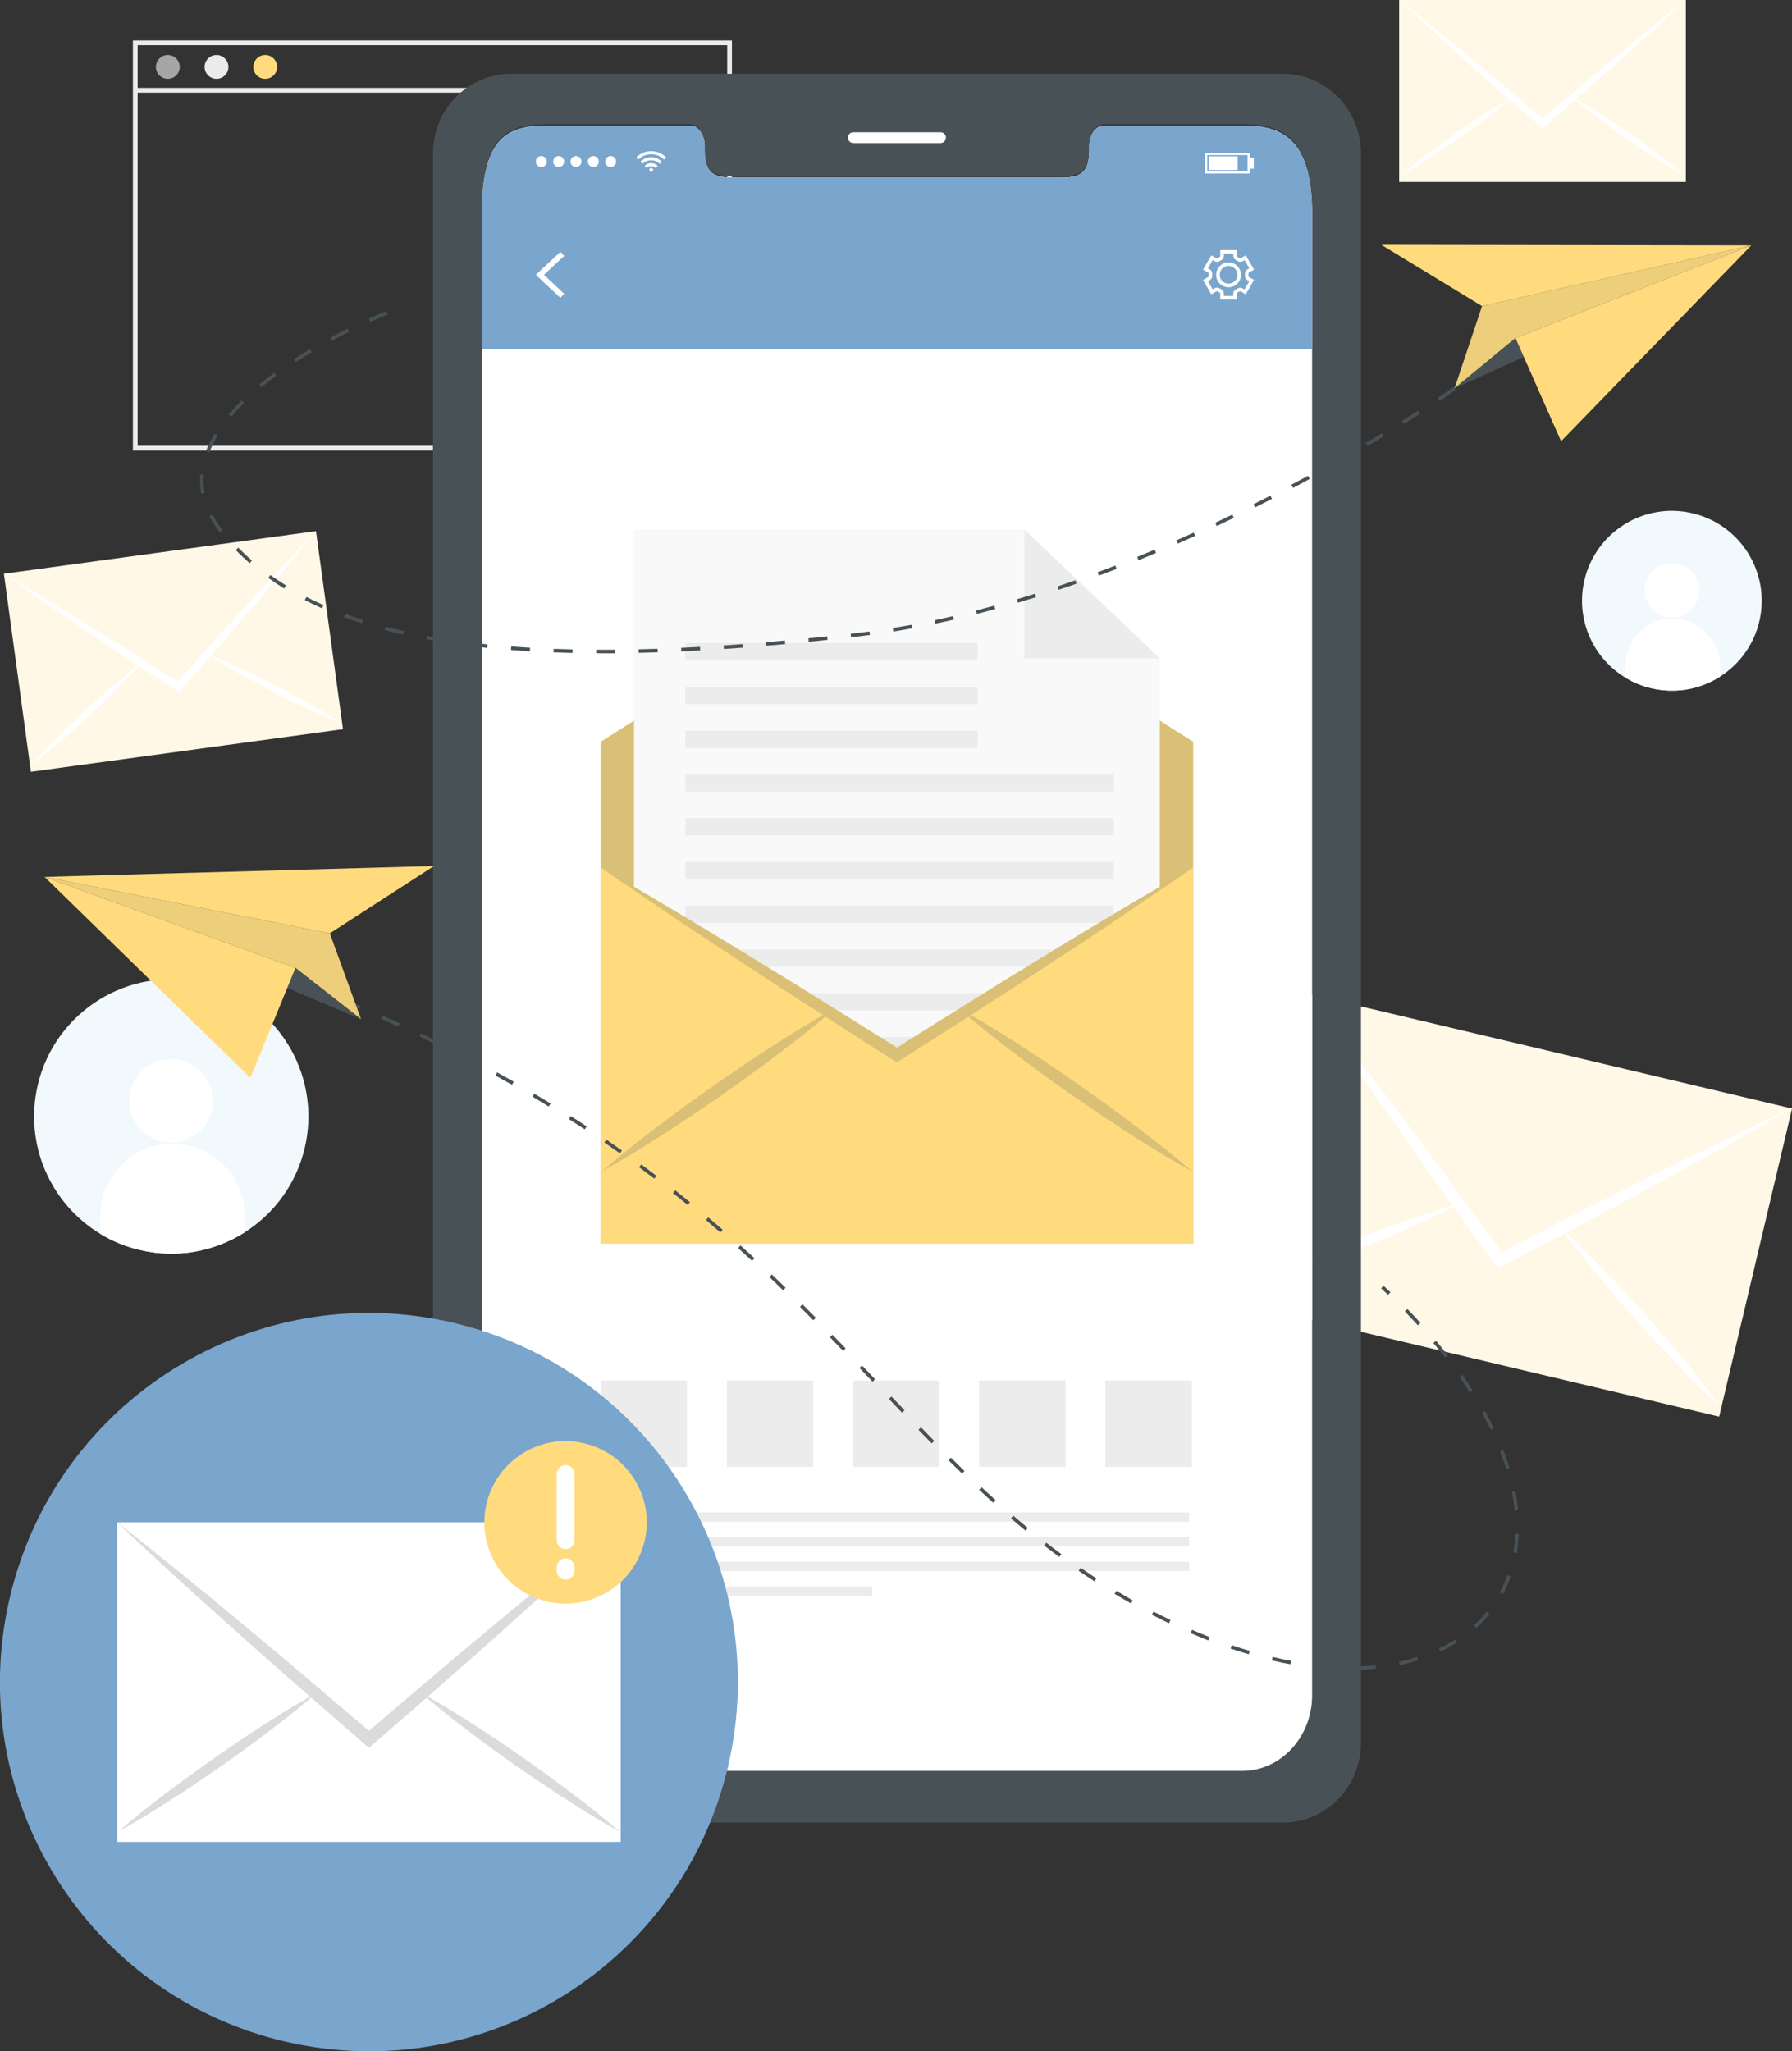 <svg xmlns="http://www.w3.org/2000/svg" width="429" height="491" viewBox="0 0 429 491" fill="none"><rect x="0" y="0" width="429" height="491" fill="#333333" stroke="none"/><g clip-path="url(#clip0_1110_17526)"><path d="M24.075 295.382C26.951 297.126 30.133 298.441 33.587 299.234C42.521 301.307 51.433 299.528 58.601 294.963C65.61 290.51 70.955 283.396 72.982 274.661C77.07 256.976 66.074 239.337 48.409 235.247C30.756 231.146 13.113 242.158 9.014 259.831C5.719 274.06 12.219 288.256 24.075 295.382Z" fill="#F2F9FD"></path><path d="M30.969 263.604C31.037 269.121 35.555 273.539 41.081 273.483C46.596 273.415 51.012 268.894 50.956 263.366C50.888 257.849 46.37 253.43 40.844 253.487C35.329 253.555 30.913 258.075 30.969 263.604Z" fill="white"></path><path d="M24.027 291.258L24.073 295.382C26.949 297.126 30.131 298.441 33.585 299.234C42.519 301.307 51.431 299.528 58.599 294.963L58.553 290.85C58.44 281.334 50.627 273.675 41.092 273.789C31.558 273.902 23.925 281.753 24.039 291.258H24.027Z" fill="white"></path><path d="M389.162 162.232C391.042 163.376 393.137 164.237 395.39 164.758C401.244 166.117 407.076 164.951 411.775 161.96C416.362 159.048 419.872 154.381 421.197 148.659C423.869 137.081 416.679 125.526 405.094 122.841C393.533 120.156 381.971 127.361 379.288 138.95C377.136 148.274 381.383 157.564 389.151 162.232H389.162Z" fill="#F2F9FD"></path><path d="M393.68 141.42C393.726 145.034 396.692 147.934 400.305 147.889C403.917 147.844 406.816 144.876 406.77 141.262C406.725 137.648 403.758 134.747 400.146 134.793C396.534 134.838 393.635 137.806 393.68 141.42Z" fill="white"></path><path d="M389.13 159.535L389.164 162.232C391.043 163.376 393.138 164.237 395.392 164.758C401.246 166.118 407.078 164.951 411.777 161.96L411.743 159.263C411.664 153.033 406.546 148.014 400.306 148.082C394.055 148.161 389.062 153.293 389.13 159.524V159.535Z" fill="white"></path><path d="M175.224 107.841H31.82V9.686H175.224V107.841ZM32.953 106.708H174.092V10.819H32.953V106.708Z" fill="#EBEBEB"></path><path d="M43.031 16.019C43.031 17.594 41.752 18.874 40.178 18.874C38.604 18.874 37.324 17.594 37.324 16.019C37.324 14.444 38.604 13.164 40.178 13.164C41.752 13.164 43.031 14.444 43.031 16.019Z" fill="#A6A6A6"></path><path d="M54.684 16.019C54.684 17.594 53.404 18.874 51.83 18.874C50.256 18.874 48.977 17.594 48.977 16.019C48.977 14.444 50.256 13.164 51.83 13.164C53.404 13.164 54.684 14.444 54.684 16.019Z" fill="#EBEBEB"></path><path d="M66.348 16.019C66.348 17.594 65.068 18.874 63.494 18.874C61.92 18.874 60.641 17.594 60.641 16.019C60.641 14.444 61.92 13.164 63.494 13.164C65.068 13.164 66.348 14.444 66.348 16.019Z" fill="#FFDB7E"></path><path d="M174.658 21.038H32.387V22.171H174.658V21.038Z" fill="#EBEBEB"></path><path d="M75.646 127.138L0.934 137.337L7.399 184.74L82.111 174.541L75.646 127.138Z" fill="#FFF8E7"></path><path d="M75.629 127.157C73.002 130.454 70.307 133.637 67.657 136.9C64.973 140.095 62.278 143.301 59.572 146.473C56.741 149.781 53.899 153.066 51.056 156.329C50.966 156.431 50.886 156.533 50.807 156.646C48.282 159.524 45.757 162.413 43.22 165.29L42.847 165.698L42.382 165.404C39.166 163.308 35.973 161.201 32.769 159.094C32.655 159.026 32.542 158.958 32.429 158.878C28.805 156.499 25.182 154.097 21.569 151.65C18.127 149.339 14.673 146.971 11.231 144.615C7.8 142.191 4.357 139.845 0.938 137.364C4.482 139.404 7.992 141.568 11.514 143.675C15.036 145.827 18.546 147.98 22.045 150.178C25.94 152.602 29.847 155.072 33.742 157.575C33.742 157.575 33.75 157.579 33.765 157.587C36.687 159.445 39.597 161.314 42.518 163.195C44.817 160.612 47.127 158.006 49.437 155.446C49.437 155.446 49.445 155.434 49.46 155.412C52.54 151.968 55.631 148.546 58.745 145.147C61.531 142.111 64.328 139.075 67.147 136.084C69.99 133.116 72.787 130.091 75.663 127.168L75.629 127.157Z" fill="white"></path><path d="M33.97 158.618C33.97 158.618 33.925 158.686 33.891 158.708C33.539 159.093 33.2 159.49 32.849 159.864C31.195 161.699 29.474 163.478 27.73 165.211C25.602 167.352 23.405 169.426 21.197 171.487C18.966 173.515 16.735 175.543 14.425 177.503C12.126 179.463 9.794 181.389 7.348 183.202C9.341 180.902 11.447 178.727 13.576 176.597C15.716 174.456 17.913 172.382 20.11 170.321C22.34 168.281 24.582 166.253 26.892 164.293C28.727 162.73 30.595 161.178 32.52 159.705C32.962 159.354 33.415 159.026 33.868 158.686C33.902 158.663 33.936 158.629 33.97 158.606V158.618Z" fill="white"></path><path d="M81.7 173.062C78.869 171.975 76.094 170.74 73.354 169.471C70.614 168.202 67.907 166.854 65.212 165.494C62.529 164.101 59.856 162.696 57.229 161.201C55.089 160 52.96 158.754 50.888 157.428C50.435 157.145 50.005 156.862 49.563 156.578C49.529 156.556 49.495 156.533 49.461 156.51C49.495 156.533 49.54 156.544 49.586 156.556C50.118 156.771 50.639 156.975 51.16 157.19C53.413 158.097 55.61 159.082 57.806 160.102C60.547 161.371 63.253 162.719 65.937 164.09C68.621 165.483 71.293 166.888 73.92 168.383C76.559 169.867 79.163 171.397 81.7 173.074V173.062Z" fill="white"></path><path d="M312.774 237.819L295.32 311.571L411.561 339.105L429.014 265.353L312.774 237.819Z" fill="#FFF8E7"></path><path d="M429.003 265.337C423.24 268.713 417.442 271.885 411.667 275.182C405.88 278.377 400.071 281.572 394.262 284.71C388.193 287.995 382.123 291.224 376.054 294.43C375.861 294.532 375.691 294.645 375.499 294.747C370.131 297.568 364.741 300.378 359.362 303.199L358.57 303.584L358.049 302.882C354.493 297.953 350.96 293.025 347.427 288.063C347.303 287.905 347.178 287.723 347.054 287.542C343.045 281.945 339.07 276.338 335.118 270.662C331.347 265.269 327.577 259.82 323.84 254.359C320.16 248.819 316.389 243.381 312.754 237.785C316.83 242.815 320.782 248.015 324.791 253.136C328.766 258.313 332.74 263.502 336.658 268.747C341.041 274.548 345.4 280.427 349.726 286.352C349.726 286.352 349.737 286.364 349.76 286.386C353.01 290.793 356.26 295.234 359.51 299.664C364.379 297.149 369.271 294.623 374.151 292.164C374.151 292.164 374.166 292.153 374.197 292.13C380.719 288.799 387.23 285.503 393.764 282.263C399.618 279.351 405.473 276.474 411.338 273.653C417.227 270.877 423.092 267.999 428.992 265.337H429.003Z" fill="white"></path><path d="M349.51 288.086C349.453 288.108 349.397 288.154 349.34 288.176C348.604 288.55 347.868 288.936 347.143 289.298C343.644 291.065 340.1 292.719 336.521 294.294C332.151 296.243 327.723 298.055 323.284 299.845C318.834 301.579 314.372 303.289 309.854 304.875C305.336 306.461 300.784 307.98 296.152 309.271C300.41 307.017 304.758 305 309.118 303.063C313.5 301.114 317.939 299.302 322.356 297.512C326.828 295.767 331.279 294.056 335.808 292.47C339.409 291.201 343.055 289.978 346.736 288.902C347.585 288.641 348.434 288.403 349.306 288.165C349.363 288.142 349.442 288.12 349.51 288.097V288.086Z" fill="white"></path><path d="M411.834 336.653C408.267 333.425 404.87 330.026 401.552 326.582C398.223 323.138 394.996 319.603 391.78 316.057C388.609 312.466 385.461 308.863 382.427 305.159C379.947 302.156 377.512 299.109 375.202 295.96C374.693 295.291 374.206 294.623 373.719 293.954C373.673 293.909 373.651 293.841 373.605 293.796C373.651 293.841 373.707 293.898 373.764 293.92C374.432 294.543 375.078 295.132 375.723 295.756C378.531 298.373 381.226 301.103 383.887 303.845C387.217 307.289 390.444 310.823 393.637 314.381C396.808 317.972 399.956 321.574 402.991 325.279C406.048 328.972 409.026 332.722 411.823 336.642L411.834 336.653Z" fill="white"></path><path d="M403.59 0H334.957V43.549H403.59V0Z" fill="#FFF8E7"></path><path d="M403.59 -2.35131e-05C400.816 2.651 397.996 5.189 395.199 7.806C392.391 10.355 389.56 12.915 386.729 15.441C383.774 18.081 380.807 20.687 377.84 23.281C377.749 23.36 377.67 23.451 377.568 23.53C374.941 25.819 372.303 28.107 369.664 30.396L369.268 30.713L368.883 30.396C366.245 28.107 363.617 25.819 360.99 23.519C360.9 23.451 360.809 23.36 360.707 23.281C357.729 20.687 354.762 18.07 351.807 15.419C348.987 12.904 346.156 10.355 343.348 7.794C340.551 5.189 337.731 2.64 334.957 -0.011C337.901 2.266 340.8 4.645 343.722 6.979C346.632 9.346 349.531 11.726 352.418 14.139C355.634 16.801 358.85 19.509 362.055 22.25C362.055 22.25 362.062 22.254 362.077 22.262C364.478 24.301 366.879 26.34 369.279 28.39C371.669 26.34 374.069 24.278 376.47 22.262C376.47 22.262 376.477 22.254 376.493 22.239C379.697 19.52 382.902 16.812 386.129 14.127C389.017 11.726 391.915 9.346 394.814 6.99C397.736 4.656 400.635 2.277 403.59 -2.35131e-05Z" fill="white"></path><path d="M362.155 23.247C362.155 23.247 362.098 23.304 362.075 23.315C361.713 23.621 361.351 23.938 360.988 24.233C359.267 25.683 357.501 27.076 355.712 28.425C353.526 30.09 351.295 31.699 349.042 33.285C346.788 34.837 344.512 36.389 342.202 37.873C339.881 39.357 337.548 40.807 335.125 42.144C337.209 40.32 339.371 38.621 341.557 36.955C343.754 35.29 345.984 33.681 348.227 32.095C350.491 30.532 352.756 28.98 355.077 27.496C356.923 26.306 358.803 25.139 360.717 24.052C361.158 23.791 361.6 23.542 362.053 23.304C362.087 23.281 362.121 23.259 362.155 23.247Z" fill="white"></path><path d="M403.421 42.144C400.998 40.819 398.654 39.357 396.343 37.873C394.022 36.389 391.757 34.837 389.493 33.285C387.25 31.699 385.008 30.101 382.823 28.424C381.045 27.076 379.279 25.694 377.569 24.233C377.195 23.927 376.833 23.61 376.482 23.304C376.448 23.281 376.425 23.247 376.402 23.236C376.436 23.259 376.47 23.281 376.504 23.293C376.957 23.553 377.399 23.802 377.84 24.052C379.754 25.139 381.623 26.306 383.48 27.496C385.801 28.98 388.066 30.532 390.319 32.095C392.561 33.681 394.803 35.279 396.989 36.955C399.186 38.621 401.349 40.32 403.432 42.144H403.421Z" fill="white"></path><path d="M307.098 17.662H122.329C112.013 17.662 103.645 26.181 103.645 36.706V417.237C103.645 427.75 112.013 436.281 122.329 436.281H307.098C317.414 436.281 325.805 427.739 325.805 417.237V36.706C325.805 26.181 317.414 17.662 307.098 17.662ZM314.119 405.477C314.119 415.492 306.623 423.592 297.371 423.592H132.078C122.816 423.592 115.308 415.492 115.308 405.477V51.128C115.308 30.724 122.804 29.727 132.078 29.727H165.189C167.114 29.727 168.688 31.914 168.688 34.621V35.788C168.688 42.144 172.165 42.167 176.422 42.167H252.993C257.296 42.167 260.75 42.144 260.75 35.788V34.621C260.75 31.914 262.301 29.727 264.26 29.727H297.371C306.623 29.727 314.119 32.435 314.119 51.128V405.466V405.477Z" fill="#485156"></path><path d="M314.12 51.434V405.783C314.12 415.798 306.624 423.898 297.372 423.898H132.091C122.828 423.898 115.32 415.798 115.32 405.783V51.434C115.32 31.03 122.817 30.033 132.091 30.033H165.201C167.126 30.033 168.7 32.22 168.7 34.928V36.094C168.7 42.45 172.177 42.473 176.435 42.473H253.006C257.309 42.473 260.762 42.45 260.762 36.094V34.928C260.762 32.22 262.314 30.033 264.273 30.033H297.383C306.635 30.033 314.131 32.741 314.131 51.434H314.12Z" fill="white"></path><path d="M314.12 51.445V83.597H115.32V51.445C115.32 31.042 122.817 30.045 132.091 30.045H165.201C167.126 30.045 168.7 32.231 168.7 34.939V36.106C168.7 42.461 172.177 42.484 176.435 42.484H253.006C257.309 42.484 260.762 42.461 260.762 36.106V34.939C260.762 32.231 262.314 30.045 264.273 30.045H297.383C306.635 30.045 314.131 32.752 314.131 51.445H314.12Z" fill="#7AA5CD"></path><path d="M225.16 34.236H204.279C203.566 34.236 202.988 33.659 202.988 32.945C202.988 32.231 203.566 31.653 204.279 31.653H225.16C225.874 31.653 226.451 32.231 226.451 32.945C226.451 33.659 225.874 34.236 225.16 34.236Z" fill="white"></path><path d="M159.469 37.692C159.367 37.794 159.254 37.907 159.152 38.009C159.095 38.066 159.027 38.134 158.971 38.19C158.11 37.352 157.091 36.91 155.891 36.91C154.69 36.91 153.671 37.352 152.799 38.19C152.743 38.134 152.686 38.066 152.63 38.009C152.528 37.907 152.414 37.794 152.312 37.692L152.335 37.658C152.471 37.533 152.596 37.408 152.743 37.295C153.026 37.057 153.343 36.865 153.683 36.695C154.079 36.502 154.487 36.355 154.928 36.276C155.132 36.242 155.336 36.219 155.551 36.196C155.619 36.196 156.083 36.196 156.095 36.196C156.231 36.196 156.378 36.208 156.514 36.23C156.899 36.276 157.284 36.366 157.646 36.502C157.918 36.604 158.167 36.717 158.416 36.865C158.676 37.012 158.926 37.182 159.152 37.374C159.265 37.477 159.379 37.578 159.492 37.68L159.469 37.692Z" fill="white"></path><path d="M153.818 39.199C153.648 39.029 153.478 38.87 153.309 38.7C153.886 38.134 154.566 37.771 155.37 37.669C156.57 37.511 157.589 37.873 158.461 38.7C158.291 38.87 158.121 39.04 157.951 39.21C157.374 38.655 156.694 38.349 155.879 38.349C155.075 38.349 154.384 38.643 153.807 39.21L153.818 39.199Z" fill="white"></path><path d="M157.453 39.697C157.284 39.867 157.125 40.026 156.955 40.196C156.661 39.912 156.31 39.754 155.891 39.754C155.472 39.754 155.121 39.912 154.826 40.196C154.657 40.026 154.487 39.856 154.328 39.697C155.132 38.859 156.57 38.791 157.453 39.697Z" fill="white"></path><path d="M156.343 40.66C156.343 40.909 156.14 41.113 155.89 41.113C155.641 41.113 155.438 40.909 155.438 40.66C155.438 40.411 155.641 40.207 155.89 40.207C156.14 40.207 156.343 40.411 156.343 40.66Z" fill="white"></path><path d="M128.273 38.655C128.273 37.93 128.862 37.341 129.587 37.341C130.312 37.341 130.901 37.93 130.901 38.655C130.901 39.38 130.312 39.969 129.587 39.969C128.862 39.969 128.273 39.38 128.273 38.655Z" fill="white"></path><path d="M132.43 38.655C132.43 37.93 133.019 37.341 133.743 37.341C134.468 37.341 135.057 37.93 135.057 38.655C135.057 39.38 134.468 39.969 133.743 39.969C133.019 39.969 132.43 39.38 132.43 38.655Z" fill="white"></path><path d="M136.574 38.655C136.574 37.93 137.163 37.341 137.888 37.341C138.612 37.341 139.201 37.93 139.201 38.655C139.201 39.38 138.612 39.969 137.888 39.969C137.163 39.969 136.574 39.38 136.574 38.655Z" fill="white"></path><path d="M140.73 38.655C140.73 37.93 141.319 37.341 142.044 37.341C142.769 37.341 143.358 37.93 143.358 38.655C143.358 39.38 142.769 39.969 142.044 39.969C141.319 39.969 140.73 39.38 140.73 38.655Z" fill="white"></path><path d="M144.875 38.655C144.875 37.93 145.464 37.341 146.189 37.341C146.913 37.341 147.502 37.93 147.502 38.655C147.502 39.38 146.913 39.969 146.189 39.969C145.464 39.969 144.875 39.38 144.875 38.655Z" fill="white"></path><path d="M299.204 41.532H288.48V36.559H299.204V41.532ZM289.024 40.989H298.661V37.114H289.024V40.989Z" fill="white"></path><path d="M296.282 37.409H289.363V40.694H296.282V37.409Z" fill="white"></path><path d="M300.154 37.714H299.203V40.377H300.154V37.714Z" fill="white"></path><path d="M134.15 71.294L128.273 65.788L134.15 60.282L135.056 61.256L130.221 65.788L135.056 70.319L134.15 71.294Z" fill="white"></path><path d="M296.093 71.69H292.129V70.308C292.129 70.195 292.061 70.082 291.948 70.025C291.801 69.945 291.654 69.866 291.506 69.776C291.405 69.708 291.269 69.708 291.178 69.764L289.978 70.455L287.996 67.023L289.196 66.332C289.298 66.275 289.355 66.162 289.344 66.037C289.344 65.946 289.344 65.867 289.344 65.788C289.344 65.708 289.344 65.618 289.344 65.538C289.344 65.414 289.298 65.301 289.196 65.233L288.007 64.542L289.989 61.109L291.178 61.8C291.28 61.857 291.405 61.857 291.506 61.789C291.654 61.698 291.801 61.607 291.948 61.528C292.061 61.471 292.129 61.369 292.129 61.245V59.863H296.093V61.245C296.093 61.358 296.161 61.471 296.274 61.528C296.421 61.607 296.568 61.687 296.715 61.789C296.817 61.857 296.942 61.857 297.044 61.8L298.233 61.109L300.214 64.542L299.014 65.233C298.912 65.289 298.856 65.403 298.867 65.527C298.867 65.618 298.867 65.697 298.867 65.776C298.867 65.856 298.867 65.946 298.867 66.026C298.867 66.15 298.912 66.264 299.014 66.32L300.214 67.011L298.233 70.444L297.032 69.753C296.931 69.696 296.806 69.696 296.704 69.764C296.568 69.855 296.421 69.945 296.262 70.025C296.149 70.082 296.081 70.183 296.081 70.308V71.69H296.093ZM292.979 70.841H295.243V70.308C295.243 69.866 295.492 69.47 295.889 69.277C296.013 69.209 296.138 69.141 296.251 69.073C296.625 68.824 297.089 68.813 297.474 69.028L297.938 69.288L299.071 67.329L298.606 67.057C298.233 66.841 298.018 66.433 298.04 65.98V65.561C298.018 65.119 298.233 64.7 298.618 64.485L299.082 64.224L297.95 62.264L297.497 62.525C297.112 62.74 296.647 62.729 296.274 62.491C296.161 62.412 296.036 62.344 295.911 62.276C295.515 62.072 295.266 61.675 295.266 61.245V60.712H293.001V61.245C293.001 61.687 292.752 62.083 292.356 62.276C292.231 62.344 292.107 62.412 291.993 62.491C291.62 62.74 291.155 62.752 290.77 62.525L290.317 62.264L289.185 64.224L289.638 64.485C290.012 64.7 290.238 65.119 290.216 65.561V65.98C290.238 66.422 290.023 66.83 289.638 67.045L289.174 67.306L290.306 69.266L290.77 69.005C291.155 68.79 291.62 68.801 291.993 69.039C292.107 69.118 292.231 69.186 292.356 69.254C292.752 69.458 293.001 69.855 293.001 70.285V70.818L292.979 70.841ZM294.111 68.756C292.469 68.756 291.144 67.419 291.144 65.788C291.144 64.156 292.48 62.808 294.111 62.808C295.742 62.808 297.089 64.145 297.089 65.788C297.089 67.43 295.753 68.756 294.111 68.756ZM294.111 63.658C292.945 63.658 291.993 64.609 291.993 65.788C291.993 66.966 292.945 67.906 294.111 67.906C295.277 67.906 296.24 66.955 296.24 65.788C296.24 64.621 295.289 63.658 294.111 63.658Z" fill="white"></path><path d="M285.653 297.636H143.789V177.571L214.71 132.504L285.653 177.571V297.636Z" fill="#FFDB7E"></path><path opacity="0.2" d="M285.653 297.636H143.789V177.571L214.71 132.504L285.653 177.571V297.636Z" fill="#485156"></path><path d="M277.66 288.448H151.785V126.795H245.251L277.66 157.598V288.448Z" fill="#F9F9F9"></path><path d="M245.25 126.795L277.659 157.598H245.25V126.795Z" fill="#ECECEC"></path><path d="M164.07 158.074H234.051V153.928H164.07V158.074Z" fill="#ECECEC"></path><path d="M164.07 168.553H234.051V164.407H164.07V168.553Z" fill="#ECECEC"></path><path d="M164.07 179.021H234.051V174.875H164.07V179.021Z" fill="#ECECEC"></path><path d="M164.073 189.501H266.609V185.354H164.073V189.501Z" fill="#ECECEC"></path><path d="M164.073 199.98H266.609V195.834H164.073V199.98Z" fill="#ECECEC"></path><path d="M164.073 210.459H266.609V206.313H164.073V210.459Z" fill="#ECECEC"></path><path d="M164.073 220.939H266.609V216.792H164.073V220.939Z" fill="#ECECEC"></path><path d="M164.073 231.407H266.609V227.26H164.073V231.407Z" fill="#ECECEC"></path><path d="M164.073 241.886H266.609V237.74H164.073V241.886Z" fill="#ECECEC"></path><path d="M164.073 252.365H266.609V248.219H164.073V252.365Z" fill="#ECECEC"></path><path d="M164.073 262.845H266.609V258.698H164.073V262.845Z" fill="#ECECEC"></path><path d="M164.073 273.324H266.609V269.178H164.073V273.324Z" fill="#ECECEC"></path><path d="M285.653 207.627V297.636H143.789V207.627C149.881 211.083 155.871 214.708 161.896 218.242C167.909 221.845 173.91 225.448 179.878 229.118C186.525 233.163 193.172 237.287 199.796 241.433C199.864 241.388 199.944 241.342 200.011 241.308C199.944 241.354 199.91 241.41 199.842 241.456C204.801 244.548 209.773 247.664 214.732 250.768C219.669 247.653 224.641 244.526 229.6 241.456C229.532 241.41 229.498 241.354 229.431 241.308C229.498 241.354 229.578 241.399 229.646 241.41C236.27 237.275 242.894 233.163 249.564 229.096C255.532 225.448 261.511 221.822 267.524 218.242C273.57 214.708 279.561 211.083 285.653 207.627Z" fill="#FFDB7E"></path><g opacity="0.2"><path d="M285.653 207.627C279.923 211.66 274.08 215.512 268.316 219.477C262.495 223.352 256.664 227.238 250.798 231.067C244.683 235.077 238.546 239.043 232.408 242.985C232.216 243.11 232.046 243.246 231.853 243.37C226.418 246.848 220.971 250.315 215.513 253.793L214.709 254.28L213.917 253.793C208.459 250.315 203.034 246.848 197.599 243.348C197.407 243.246 197.214 243.11 197.022 242.985C190.861 239.043 184.724 235.077 178.609 231.044C172.766 227.226 166.934 223.352 161.114 219.466C155.339 215.501 149.507 211.649 143.777 207.616C149.87 211.071 155.86 214.696 161.884 218.231C167.897 221.834 173.898 225.436 179.866 229.107C186.513 233.151 193.16 237.275 199.785 241.422C199.785 241.422 199.8 241.429 199.83 241.444C204.79 244.537 209.761 247.653 214.721 250.757C219.658 247.641 224.629 244.514 229.589 241.444C229.589 241.444 229.604 241.429 229.634 241.399C236.258 237.264 242.883 233.151 249.552 229.084C255.52 225.436 261.499 221.811 267.512 218.231C273.559 214.696 279.549 211.071 285.641 207.616L285.653 207.627Z" fill="#485156"></path><path d="M200.012 241.297C199.944 241.342 199.91 241.399 199.842 241.444C199.094 242.079 198.347 242.724 197.6 243.336C194.044 246.338 190.398 249.216 186.695 252.014C182.177 255.47 177.557 258.766 172.914 262.052C168.248 265.269 163.56 268.464 158.771 271.534C153.981 274.604 149.145 277.607 144.129 280.359C148.432 276.587 152.905 273.075 157.423 269.642C161.964 266.187 166.584 262.89 171.204 259.605C175.892 256.365 180.58 253.17 185.37 250.1C189.186 247.653 193.059 245.239 197.022 242.985C197.939 242.453 198.857 241.943 199.796 241.433C199.864 241.388 199.944 241.342 200.012 241.308V241.297Z" fill="#485156"></path><path d="M285.312 280.371C280.307 277.618 275.449 274.616 270.671 271.546C265.881 268.475 261.193 265.281 256.505 262.063C251.862 258.778 247.242 255.481 242.724 252.026C239.044 249.239 235.397 246.372 231.853 243.37C231.083 242.736 230.336 242.09 229.6 241.456C229.532 241.41 229.498 241.354 229.43 241.308C229.498 241.354 229.577 241.399 229.645 241.41C230.585 241.943 231.502 242.453 232.419 242.985C236.382 245.24 240.233 247.653 244.071 250.1C248.861 253.17 253.549 256.365 258.215 259.605C262.857 262.89 267.477 266.187 271.996 269.642C276.536 273.075 281.009 276.587 285.312 280.36V280.371Z" fill="#485156"></path></g><path d="M164.466 330.445H143.789V351.132H164.466V330.445Z" fill="#ECECEC"></path><path d="M194.677 330.445H174V351.132H194.677V330.445Z" fill="#ECECEC"></path><path d="M224.888 330.445H204.211V351.132H224.888V330.445Z" fill="#ECECEC"></path><path d="M255.115 330.445H234.438V351.132H255.115V330.445Z" fill="#ECECEC"></path><path d="M285.326 330.445H264.648V351.132H285.326V330.445Z" fill="#ECECEC"></path><path d="M284.676 362.03H143.152V364.262H284.676V362.03Z" fill="#ECECEC"></path><path d="M284.676 367.922H143.152V370.153H284.676V367.922Z" fill="#ECECEC"></path><path d="M284.676 373.824H143.152V376.056H284.676V373.824Z" fill="#ECECEC"></path><path d="M208.853 379.715H143.152V381.947H208.853V379.715Z" fill="#ECECEC"></path><path d="M144.335 156.375H142.727V155.525H144.335C145.297 155.525 146.271 155.525 147.245 155.525V156.375C146.271 156.375 145.297 156.386 144.335 156.386V156.375ZM137.054 156.295C135.514 156.261 134.008 156.216 132.524 156.159L132.558 155.31C134.042 155.366 135.548 155.412 137.076 155.446L137.054 156.295ZM152.918 156.273L152.896 155.423C154.379 155.389 155.896 155.344 157.414 155.298L157.448 156.148C155.919 156.205 154.402 156.239 152.918 156.273ZM163.11 155.921L163.064 155.072C164.548 155.004 166.054 154.924 167.583 154.845L167.628 155.695C166.099 155.785 164.593 155.853 163.098 155.921H163.11ZM126.851 155.899C125.311 155.808 123.805 155.706 122.322 155.593L122.39 154.743C123.862 154.856 125.368 154.958 126.896 155.049L126.851 155.899ZM173.29 155.344L173.233 154.494C174.717 154.392 176.223 154.29 177.751 154.177L177.819 155.026C176.291 155.14 174.784 155.242 173.301 155.344H173.29ZM116.671 155.094C115.142 154.936 113.636 154.766 112.164 154.585L112.266 153.746C113.738 153.928 115.233 154.097 116.75 154.256L116.66 155.106L116.671 155.094ZM183.458 154.573L183.391 153.724C184.874 153.599 186.38 153.463 187.897 153.327L187.977 154.177C186.459 154.313 184.953 154.449 183.458 154.573ZM106.548 153.792C105.019 153.554 103.535 153.293 102.075 153.021L102.233 152.183C103.683 152.455 105.166 152.704 106.683 152.942L106.548 153.78V153.792ZM193.616 153.633L193.525 152.783C195.009 152.636 196.515 152.477 198.032 152.319L198.123 153.168C196.605 153.327 195.099 153.486 193.616 153.633ZM203.751 152.545L203.649 151.696L204.826 151.56C205.936 151.435 207.035 151.299 208.144 151.152L208.257 151.99C207.148 152.138 206.038 152.273 204.928 152.409L203.751 152.545ZM96.515 151.888C95.02 151.548 93.537 151.186 92.099 150.812L92.314 149.985C93.729 150.359 95.201 150.721 96.696 151.061L96.504 151.888H96.515ZM213.874 151.163L213.738 150.325C215.233 150.087 216.716 149.826 218.2 149.555L218.358 150.393C216.864 150.665 215.369 150.925 213.874 151.175V151.163ZM223.93 149.283L223.76 148.456C225.232 148.15 226.704 147.821 228.176 147.481L228.368 148.308C226.896 148.648 225.413 148.977 223.941 149.283H223.93ZM86.652 149.215C85.191 148.75 83.742 148.252 82.349 147.742L82.643 146.949C84.013 147.459 85.451 147.946 86.912 148.41L86.652 149.215ZM233.872 146.96L233.657 146.133C235.117 145.759 236.578 145.374 238.028 144.978L238.254 145.793C236.793 146.19 235.333 146.575 233.872 146.949V146.96ZM77.083 145.612C75.679 144.989 74.298 144.332 72.973 143.652L73.358 142.893C74.66 143.561 76.03 144.219 77.423 144.83L77.083 145.612ZM243.701 144.253L243.463 143.437C244.901 143.006 246.339 142.565 247.777 142.123L248.026 142.938C246.588 143.392 245.15 143.833 243.701 144.264V144.253ZM253.428 141.182L253.156 140.378C254.594 139.902 256.021 139.404 257.436 138.905L257.72 139.71C256.293 140.208 254.866 140.695 253.428 141.182ZM68.024 140.865C66.722 140.061 65.442 139.211 64.231 138.339L64.729 137.648C65.929 138.509 67.186 139.347 68.477 140.14L68.036 140.865H68.024ZM263.064 137.784L262.77 136.991C264.185 136.458 265.601 135.926 267.005 135.382L267.311 136.175C265.907 136.719 264.491 137.251 263.064 137.784ZM59.758 134.815C58.614 133.819 57.493 132.765 56.44 131.689L57.04 131.088C58.082 132.153 59.18 133.184 60.313 134.17L59.758 134.815ZM272.576 134.09L272.259 133.297C273.663 132.731 275.056 132.153 276.438 131.575L276.766 132.357C275.385 132.935 273.98 133.513 272.576 134.09ZM281.986 130.125L281.647 129.344C283.039 128.732 284.421 128.12 285.78 127.497L286.131 128.267C284.761 128.89 283.379 129.502 281.986 130.114V130.125ZM52.647 127.44C51.639 126.183 50.789 124.891 50.099 123.6L50.846 123.203C51.503 124.449 52.33 125.696 53.303 126.908L52.635 127.44H52.647ZM291.283 125.911L290.921 125.14C292.302 124.495 293.661 123.838 295.009 123.192L295.382 123.962C294.035 124.619 292.665 125.265 291.283 125.911ZM300.467 121.459L300.082 120.699C301.452 120.02 302.799 119.329 304.124 118.649L304.509 119.408C303.184 120.088 301.837 120.779 300.467 121.459ZM48.174 118.173C47.992 117.153 47.891 116.111 47.891 115.069C47.891 114.559 47.913 114.049 47.959 113.551L48.808 113.619C48.763 114.095 48.74 114.582 48.74 115.069C48.74 116.055 48.831 117.052 49.012 118.015L48.174 118.162V118.173ZM309.548 116.78L309.152 116.032C310.511 115.307 311.847 114.593 313.149 113.891L313.557 114.638C312.255 115.352 310.919 116.066 309.56 116.791L309.548 116.78ZM318.517 111.886L318.098 111.149C319.445 110.39 320.759 109.642 322.038 108.917L322.457 109.654C321.178 110.39 319.864 111.138 318.505 111.897L318.517 111.886ZM50.099 108.272L49.306 107.966C49.838 106.606 50.529 105.224 51.367 103.853L52.092 104.295C51.288 105.621 50.62 106.957 50.099 108.272ZM327.372 106.787L326.942 106.051C328.289 105.247 329.591 104.476 330.826 103.717L331.267 104.442C330.022 105.19 328.731 105.972 327.372 106.776V106.787ZM336.103 101.474L335.65 100.749C337.031 99.888 338.311 99.072 339.477 98.325L339.941 99.038C338.775 99.786 337.484 100.602 336.103 101.474ZM55.376 99.763L54.73 99.22C55.67 98.109 56.712 96.977 57.833 95.866L58.433 96.467C57.323 97.554 56.304 98.665 55.376 99.763ZM344.697 95.923L344.222 95.221C346.656 93.589 347.97 92.66 347.97 92.649L348.468 93.34C348.468 93.34 347.154 94.28 344.697 95.923ZM62.611 92.694L62.068 92.037C63.189 91.108 64.401 90.156 65.658 89.227L66.167 89.907C64.921 90.825 63.733 91.765 62.611 92.683V92.694ZM70.799 86.69L70.334 85.976C71.58 85.16 72.871 84.356 74.196 83.563L74.626 84.288C73.312 85.07 72.033 85.874 70.799 86.678V86.69ZM79.54 81.501L79.133 80.753C80.446 80.051 81.805 79.349 83.175 78.669L83.549 79.428C82.19 80.108 80.843 80.799 79.529 81.501H79.54ZM88.667 77.026L88.328 76.244C89.732 75.621 91.147 75.032 92.517 74.477L92.835 75.27C91.464 75.814 90.072 76.403 88.667 77.026Z" fill="#485156"></path><path d="M354.797 73.276L348.207 92.966L362.803 80.923L419.252 58.741L354.797 73.276Z" fill="#FFDB7E"></path><path opacity="0.1" d="M354.797 73.276L348.207 92.966L362.803 80.923L419.252 58.741L354.797 73.276Z" fill="#485156"></path><path d="M364.842 85.421L348.207 92.966L362.803 80.923L364.842 85.421Z" fill="#485156"></path><path d="M362.801 80.923L419.25 58.741L373.717 105.621L362.801 80.923Z" fill="#FFDB7E"></path><path d="M354.796 73.276L330.699 58.605L419.251 58.741L354.796 73.276Z" fill="#FFDB7E"></path><path d="M332.286 309.94C331.743 309.418 331.199 308.897 330.645 308.387L331.222 307.764C331.777 308.286 332.332 308.807 332.875 309.328L332.286 309.94Z" fill="#485156"></path><path d="M324.834 399.733L324.812 398.884C326.329 398.85 327.847 398.748 329.319 398.601L329.398 399.45C327.903 399.597 326.374 399.699 324.834 399.733ZM319.116 399.643C317.633 399.552 316.093 399.428 314.564 399.246L314.666 398.408C316.183 398.589 317.7 398.714 319.173 398.804L319.127 399.654L319.116 399.643ZM335.048 398.589L334.879 397.762C336.373 397.445 337.845 397.071 339.238 396.629L339.487 397.445C338.072 397.887 336.577 398.272 335.048 398.601V398.589ZM308.925 398.385C307.464 398.113 305.958 397.796 304.463 397.445L304.656 396.618C306.15 396.969 307.634 397.286 309.083 397.547L308.925 398.385ZM298.948 395.984C297.51 395.564 296.049 395.1 294.6 394.613L294.872 393.808C296.31 394.295 297.759 394.76 299.186 395.179L298.948 395.995V395.984ZM344.832 395.36L344.47 394.59C345.84 393.944 347.165 393.219 348.399 392.426L348.852 393.14C347.584 393.944 346.225 394.692 344.821 395.349L344.832 395.36ZM289.244 392.653C287.84 392.098 286.424 391.52 285.032 390.919L285.371 390.138C286.753 390.738 288.168 391.316 289.561 391.86L289.255 392.653H289.244ZM353.427 389.673L352.861 389.05C353.97 388.042 355.012 386.943 355.941 385.799L356.598 386.331C355.635 387.509 354.571 388.631 353.427 389.673ZM279.845 388.552C278.498 387.906 277.139 387.226 275.769 386.524L276.154 385.765C277.513 386.467 278.871 387.136 280.208 387.781L279.845 388.552ZM270.764 383.816C269.427 383.068 268.125 382.298 266.834 381.528L267.276 380.803C268.555 381.573 269.858 382.332 271.183 383.08L270.764 383.816ZM359.791 381.55L359.043 381.142C359.746 379.84 360.357 378.469 360.867 377.053L361.671 377.336C361.15 378.786 360.516 380.202 359.802 381.539L359.791 381.55ZM261.999 378.514C260.719 377.687 259.462 376.837 258.217 375.988L258.704 375.285C259.938 376.135 261.195 376.973 262.463 377.8L261.999 378.514ZM253.585 372.691C252.363 371.785 251.151 370.867 249.962 369.949L250.483 369.281C251.672 370.21 252.872 371.116 254.095 372.011L253.585 372.691ZM363.109 371.785L362.271 371.637C362.52 370.187 362.678 368.692 362.746 367.174L363.596 367.208C363.528 368.76 363.369 370.301 363.109 371.773V371.785ZM245.512 366.392C244.334 365.429 243.179 364.444 242.024 363.458L242.579 362.812C243.722 363.798 244.878 364.772 246.055 365.735L245.512 366.392ZM362.588 361.566C362.452 360.104 362.225 358.609 361.942 357.114L362.78 356.955C363.075 358.473 363.301 360.003 363.437 361.487L362.588 361.566ZM237.755 359.697C236.634 358.688 235.513 357.657 234.403 356.626L234.981 356.003C236.079 357.034 237.2 358.054 238.321 359.062L237.755 359.697ZM230.304 352.718C229.217 351.664 228.13 350.599 227.054 349.535L227.654 348.934C228.73 349.999 229.806 351.064 230.893 352.118L230.304 352.729V352.718ZM360.572 351.642C360.142 350.248 359.655 348.809 359.1 347.382L359.893 347.076C360.459 348.526 360.957 349.988 361.388 351.404L360.572 351.653V351.642ZM223.045 345.501C221.992 344.425 220.928 343.338 219.875 342.25L220.486 341.661C221.539 342.748 222.592 343.836 223.657 344.912L223.045 345.513V345.501ZM356.847 342.193C356.201 340.856 355.499 339.508 354.774 338.183L355.522 337.775C356.269 339.123 356.971 340.483 357.617 341.831L356.847 342.205V342.193ZM215.934 338.149C214.892 337.061 213.85 335.962 212.797 334.863L213.409 334.274C214.462 335.373 215.504 336.472 216.546 337.56L215.934 338.149ZM351.876 333.311C351.083 332.065 350.234 330.808 349.362 329.55L350.052 329.063C350.936 330.32 351.796 331.601 352.589 332.858L351.876 333.311ZM208.891 330.74L205.754 327.443L206.365 326.854L209.502 330.151L208.891 330.74ZM345.999 325.007C345.093 323.852 344.141 322.662 343.145 321.484L343.79 320.94C344.787 322.13 345.749 323.319 346.655 324.486L345.987 325.007H345.999ZM201.836 323.353C200.794 322.266 199.741 321.178 198.677 320.09L199.288 319.501C200.353 320.589 201.406 321.688 202.447 322.764L201.836 323.353ZM339.419 317.224C338.423 316.125 337.381 315.026 336.317 313.927L336.928 313.338C338.004 314.448 339.046 315.559 340.054 316.658L339.431 317.235L339.419 317.224ZM194.713 316.035C193.66 314.97 192.584 313.893 191.509 312.817L192.109 312.217C193.185 313.293 194.26 314.369 195.313 315.434L194.713 316.035ZM187.466 308.841C186.39 307.798 185.303 306.745 184.194 305.691L184.782 305.079C185.892 306.133 186.979 307.187 188.066 308.229L187.477 308.841H187.466ZM180.049 301.817C178.951 300.797 177.83 299.777 176.697 298.758L177.263 298.123C178.396 299.143 179.517 300.163 180.627 301.182L180.049 301.805V301.817ZM172.451 295.008C171.318 294.022 170.175 293.037 169.008 292.051L169.552 291.405C170.718 292.391 171.873 293.377 173.006 294.362L172.451 295.008ZM164.649 288.437C163.482 287.485 162.305 286.545 161.116 285.593L161.637 284.925C162.837 285.877 164.015 286.817 165.181 287.769L164.649 288.426V288.437ZM156.632 282.127C155.443 281.22 154.231 280.314 152.997 279.408L153.506 278.728C154.741 279.634 155.952 280.541 157.141 281.458L156.632 282.138V282.127ZM148.411 276.088C147.188 275.227 145.953 274.355 144.685 273.494L145.161 272.792C146.418 273.653 147.663 274.525 148.886 275.397L148.399 276.088H148.411ZM139.986 270.333C138.74 269.506 137.46 268.691 136.181 267.864L136.634 267.15C137.925 267.977 139.193 268.804 140.45 269.62L139.986 270.333ZM131.368 264.861C130.089 264.08 128.798 263.298 127.484 262.516L127.915 261.791C129.228 262.573 130.53 263.355 131.81 264.136L131.368 264.861ZM122.581 259.673C121.279 258.936 119.965 258.189 118.618 257.452L119.025 256.704C120.362 257.441 121.687 258.189 122.989 258.925L122.57 259.661L122.581 259.673ZM113.635 254.756C112.31 254.053 110.974 253.362 109.615 252.66L110 251.901C111.359 252.603 112.707 253.294 114.032 253.997L113.635 254.745V254.756ZM104.542 250.111C103.195 249.443 101.836 248.785 100.454 248.128L100.817 247.358C102.198 248.015 103.557 248.684 104.905 249.341L104.531 250.1L104.542 250.111ZM95.325 245.727C93.966 245.104 92.585 244.48 91.192 243.857L91.531 243.076C92.924 243.699 94.306 244.322 95.676 244.945L95.325 245.715V245.727ZM85.983 241.592C84.601 241.002 83.208 240.413 81.793 239.836L82.121 239.054C83.537 239.643 84.93 240.232 86.311 240.821L85.983 241.603V241.592Z" fill="#485156"></path><path d="M76.266 237.604C75.564 237.32 74.862 237.049 74.16 236.765L74.466 235.972C75.179 236.244 75.881 236.527 76.583 236.811L76.266 237.604Z" fill="#485156"></path><path d="M78.962 223.408L86.435 243.971L70.729 231.69L10.668 209.904L78.962 223.408Z" fill="#FFDB7E"></path><path opacity="0.1" d="M78.962 223.408L86.435 243.971L70.729 231.69L10.668 209.904L78.962 223.408Z" fill="#485156"></path><path d="M68.715 236.482L86.436 243.971L70.731 231.69L68.715 236.482Z" fill="#485156"></path><path d="M70.729 231.69L10.668 209.904L59.938 257.996L70.729 231.69Z" fill="#FFDB7E"></path><path d="M78.962 223.408L103.919 207.287L10.668 209.904L78.962 223.408Z" fill="#FFDB7E"></path><path d="M174.336 422.637C185.374 375.106 155.809 327.622 108.3 316.579C60.791 305.535 13.329 335.114 2.291 382.645C-8.747 430.177 20.818 477.661 68.327 488.704C115.836 499.747 163.298 470.168 174.336 422.637Z" fill="#7AA5CD"></path><path d="M148.591 364.398H28.027V440.892H148.591V364.398Z" fill="white"></path><path d="M148.592 364.398C143.722 369.054 138.763 373.518 133.859 378.106C128.911 382.592 123.951 387.079 118.98 391.52C113.782 396.153 108.574 400.742 103.353 405.296C103.195 405.443 103.048 405.59 102.878 405.738C98.258 409.76 93.626 413.77 88.995 417.792L88.304 418.358L87.636 417.792C83.004 413.77 78.384 409.759 73.764 405.715C73.606 405.59 73.436 405.443 73.277 405.296C68.046 400.73 62.826 396.153 57.639 391.497C52.679 387.09 47.72 382.604 42.771 378.118C37.868 373.529 32.908 369.066 28.039 364.409C33.214 368.397 38.31 372.589 43.428 376.69C48.535 380.859 53.642 385.017 58.704 389.265C64.354 393.944 70.005 398.702 75.633 403.517C75.633 403.517 75.644 403.525 75.667 403.54C79.879 407.109 84.103 410.711 88.327 414.314C92.528 410.711 96.74 407.086 100.964 403.54C100.964 403.54 100.975 403.525 100.998 403.495C106.626 398.714 112.254 393.955 117.927 389.243C123 385.028 128.084 380.837 133.191 376.701C138.332 372.612 143.417 368.42 148.603 364.421L148.592 364.398Z" fill="#DBDBDB"></path><path d="M75.812 405.239C75.812 405.239 75.722 405.33 75.665 405.364C75.031 405.908 74.397 406.451 73.763 406.973C70.739 409.522 67.648 411.969 64.488 414.348C60.65 417.282 56.72 420.092 52.78 422.879C48.816 425.609 44.83 428.328 40.754 430.933C36.677 433.539 32.567 436.1 28.32 438.433C31.978 435.227 35.783 432.236 39.621 429.325C43.483 426.391 47.412 423.581 51.33 420.794C55.316 418.041 59.291 415.322 63.367 412.716C66.606 410.632 69.901 408.581 73.276 406.667C74.057 406.214 74.838 405.783 75.631 405.341C75.688 405.307 75.755 405.273 75.812 405.228V405.239Z" fill="#DBDBDB"></path><path d="M148.297 438.433C144.04 436.1 139.918 433.539 135.864 430.933C131.787 428.328 127.813 425.609 123.827 422.879C119.875 420.092 115.957 417.282 112.118 414.348C108.981 411.98 105.89 409.544 102.889 406.995C102.232 406.451 101.598 405.908 100.975 405.364C100.919 405.33 100.885 405.273 100.828 405.239C100.885 405.273 100.953 405.307 101.009 405.33C101.802 405.783 102.583 406.214 103.365 406.667C106.728 408.581 110.012 410.632 113.273 412.716C117.349 415.322 121.324 418.041 125.299 420.794C129.251 423.581 133.18 426.391 137.007 429.325C140.869 432.236 144.662 435.227 148.32 438.433H148.297Z" fill="#DBDBDB"></path><path d="M144.696 381.491C154.125 376.35 157.603 364.535 152.464 355.102C147.325 345.669 135.516 342.19 126.088 347.331C116.659 352.472 113.181 364.286 118.32 373.719C123.458 383.152 135.267 386.632 144.696 381.491Z" fill="#FFDB7E"></path><path d="M133.262 368.669V352.842C133.262 351.664 134.236 350.69 135.413 350.69C136.591 350.69 137.531 351.664 137.531 352.842V368.669C137.531 369.881 136.591 370.822 135.413 370.822C134.236 370.822 133.262 369.881 133.262 368.669ZM135.413 378.106C134.236 378.106 133.262 377.166 133.262 375.954V375.172C133.262 373.994 134.236 373.019 135.413 373.019C136.591 373.019 137.531 373.994 137.531 375.172V375.954C137.531 377.166 136.591 378.106 135.413 378.106Z" fill="white"></path></g><defs><clipPath id="clip0_1110_17526"><rect width="429" height="491" fill="white"></rect></clipPath></defs></svg>